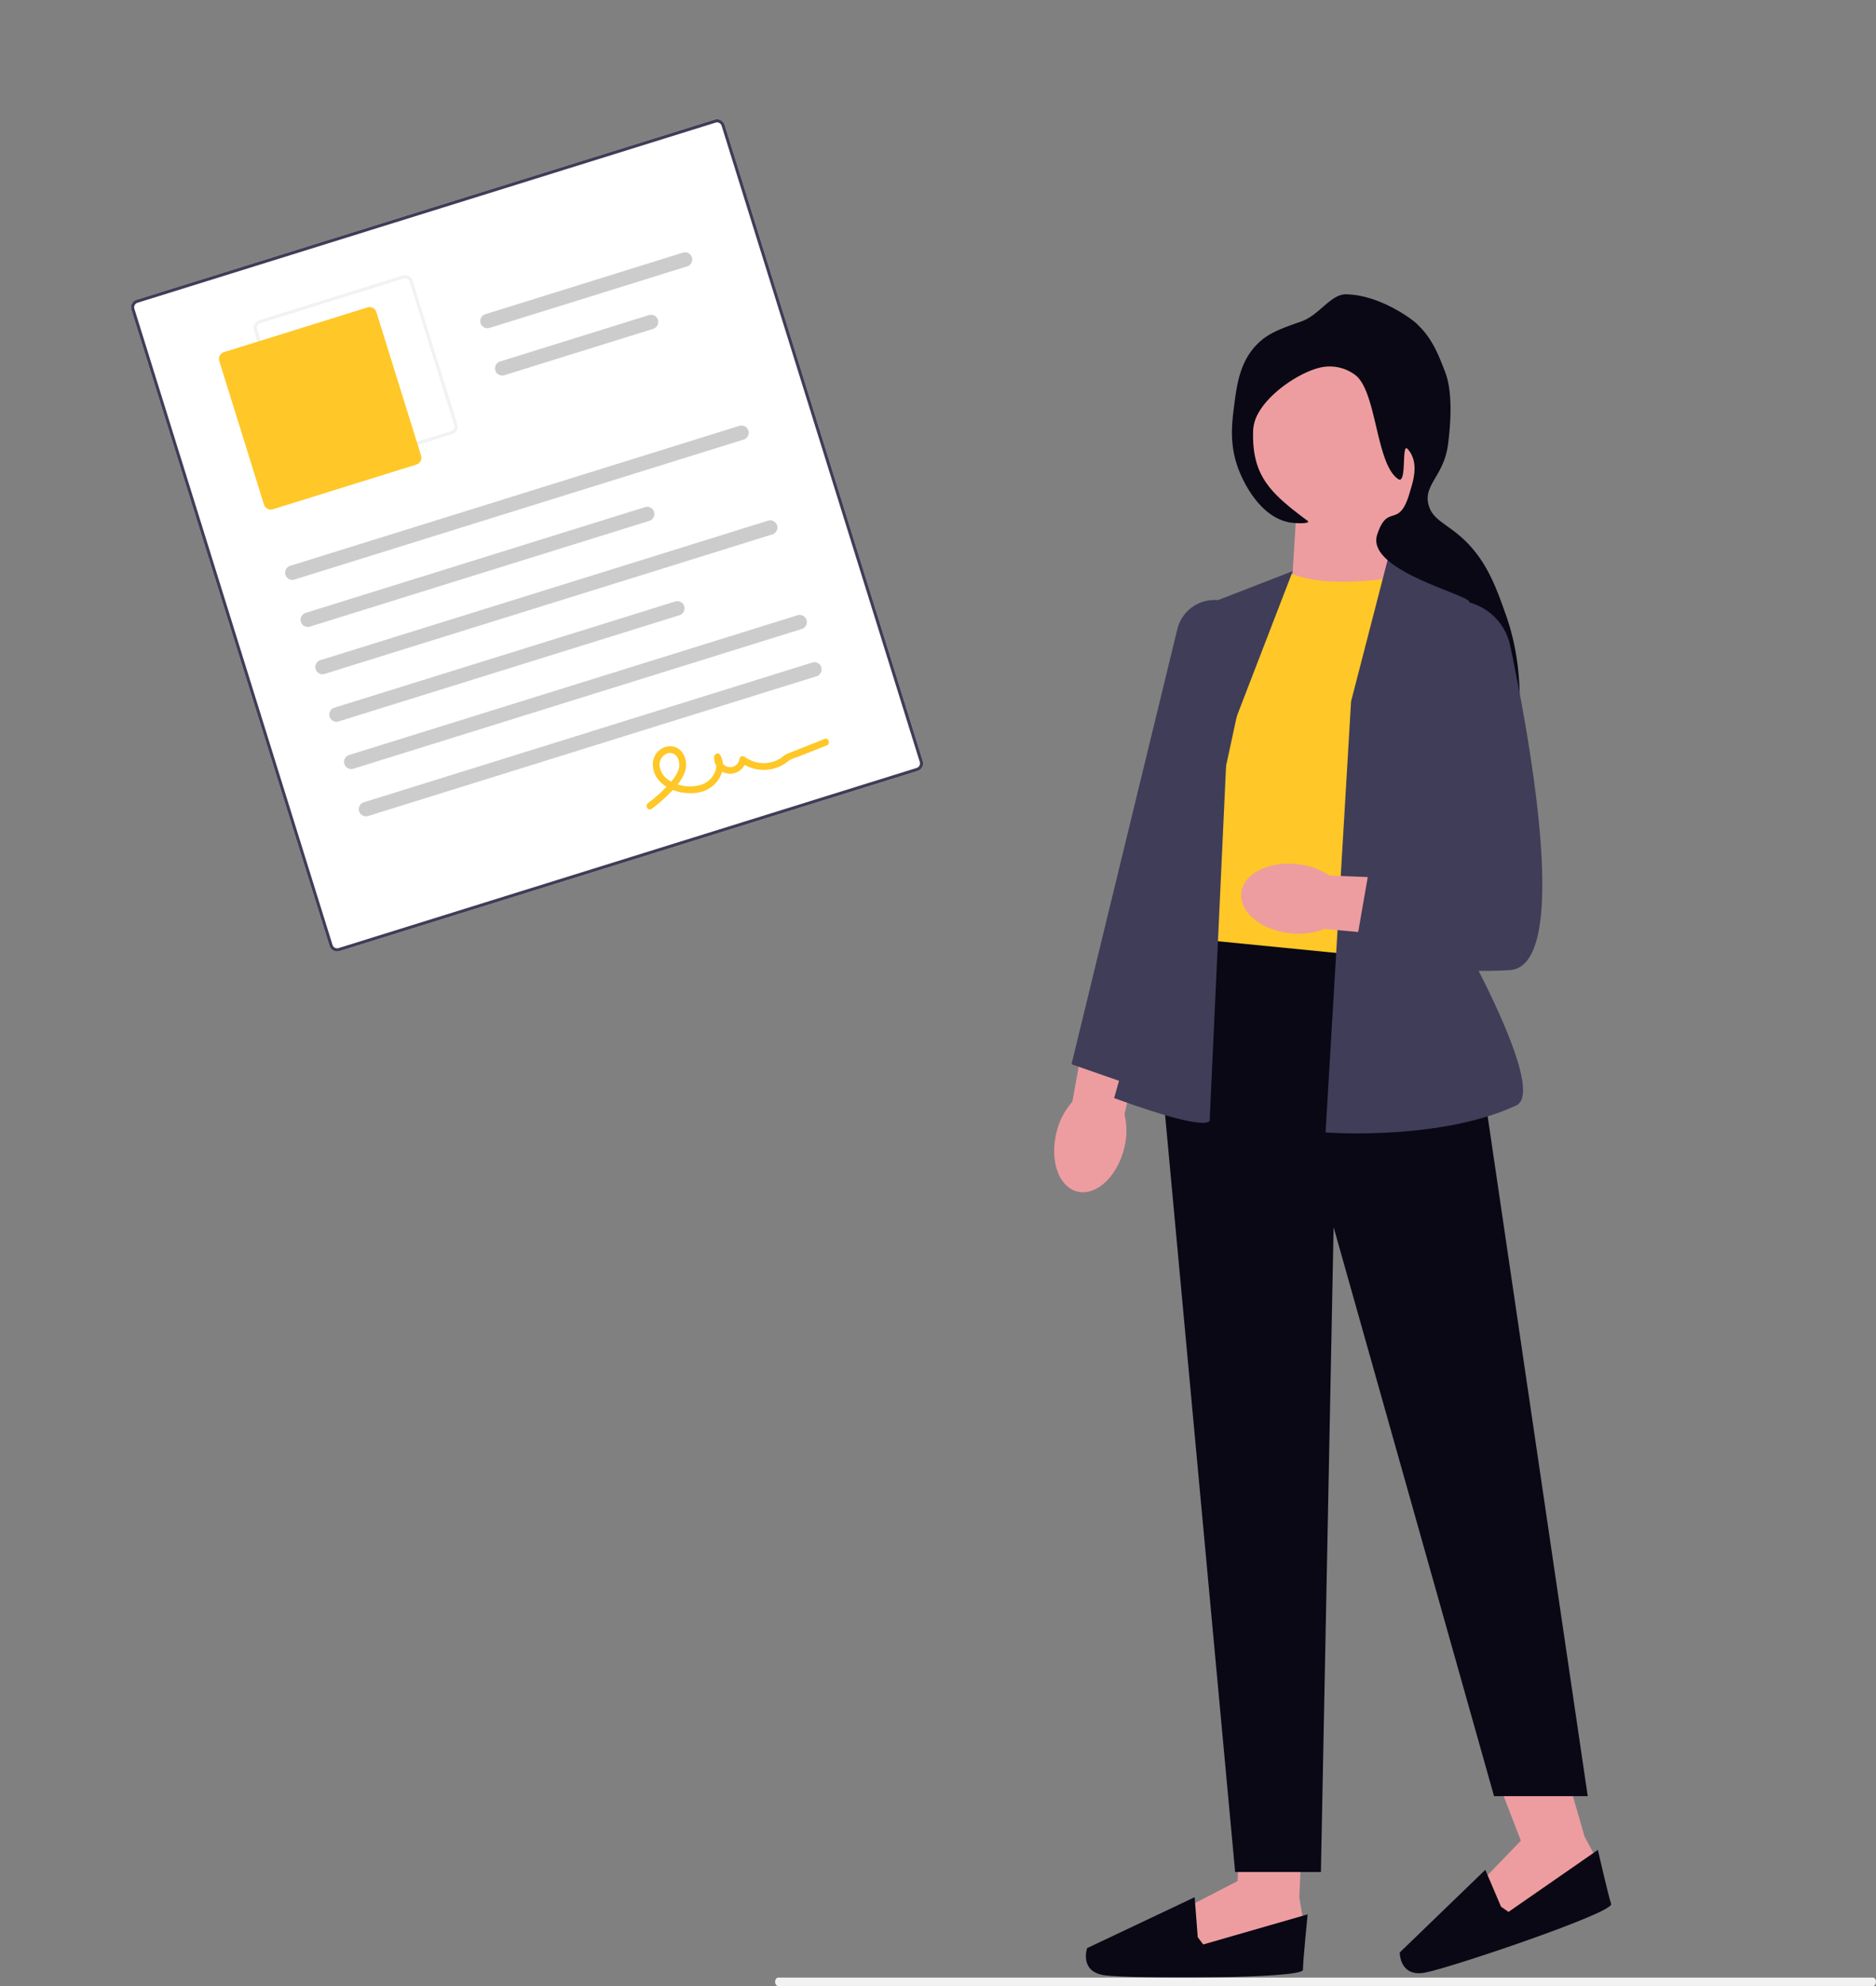 <svg xmlns="http://www.w3.org/2000/svg" width="755.925" height="800.102" viewBox="0 0 755.925 800.102" xmlns:xlink="http://www.w3.org/1999/xlink" role="img" artist="Katerina Limpitsouni" source="https://undraw.co/"><rect x="0" y="0" width="755.925" height="800.102" fill="#808080" stroke="none"/><g transform="translate(-664.763 -175.589)"><path d="M341.9,316.348c-2.839,11.375.958,22.047,8.48,23.838s15.918-5.978,18.755-17.357a28.294,28.294,0,0,0,.157-13.848l11.395-48.341L357,255.81l-8.719,48.173a28.7,28.7,0,0,0-6.385,12.373Z" transform="translate(748.574 315.456)" fill="#ed9da0"/><g transform="translate(1102.311 908.251)"><path d="M332.583,566.9l-1.459,31.687,1.462,8.768-5.115,10.229-40.187,4.384-2.193-18.991,21.19-10.96.616-17.9Z" transform="translate(-245.123 -566.9)" fill="#ed9da0"/><path d="M328.422,612.228l2.193,2.922L372.7,603.022s-1.9,18.7-1.9,22.358-69.413,3.653-79.858,2.193-7.091-10.96-7.091-10.96l43.316-20.5,1.255,16.114Z" transform="translate(-283.339 -564.471)" fill="#090814"/></g><g transform="translate(1228.785 884.921)"><path d="M209.935,545.365l8.758,30.487,4.191,7.834-1.573,11.329-36.669,17.014-8.156-17.3,16.567-17.16-10.392-26.949Z" transform="translate(-144.25 -545.365)" fill="#ed9da0"/><path d="M211.249,601.417l3.013,2.068,35.991-24.959s4.187,18.328,5.356,21.79-64.6,25.676-74.958,27.634-10.225-8.114-10.225-8.114L204.9,586.546Z" transform="translate(-170.426 -542.606)" fill="#090814"/></g><path d="M247.7,84.393l-1.535,24.92,46.533,2.361-14.41-32.833Z" transform="translate(939.234 300.725)" fill="#ed9da0"/><path d="M272.631,103.531c12.472,5.564,32.422,4.041,55.03,0L331.2,260.165s-70.722,14.219-95.038-12.016l12.8-127.978,23.676-16.638h0Z" transform="translate(911.586 302.779)" fill="#FFC727"/><path d="M201.547,240.579l99.848,9.868L350.66,585H312.908L248.26,355.76l-5.119,259.8H208.585L179.15,297.53Z" transform="translate(953.874 314.187)" fill="#090814"/><path d="M229.379,94.672l33.546,19.855A32.3,32.3,0,0,1,277.473,151.4l-25.926,88.551s42.218,72.531,28.5,78.929c-30.828,14.379-76.828,10.878-76.828,10.878L213.5,156.1,229.38,94.669h0Z" transform="translate(995.673 302.042)" fill="#3f3d58"/><path d="M360.855,102.924,322.925,117.66l-8.959,109.422-25.089,88.15c42.493,15.511,38.525,8.283,38.525,8.283l7.038-152.1,26.414-68.484h0Z" transform="translate(824.818 302.73)" fill="#3f3d58"/><path d="M337.5,312.516l.13-.6L376.4,132.586a15.418,15.418,0,1,0-30.053-6.906L303.76,300.738,337.5,312.514Z" transform="translate(792.766 303.58)" fill="#3f3d58"/><ellipse cx="37.752" cy="37.752" rx="37.752" ry="37.752" transform="translate(1169.378 316.234)" fill="#ed9da0"/><path d="M232.47,10.913c-8.316,2.922-13.074,4.6-17.433,8.794-7.362,7.093-8.578,16.571-9.706,25.379-.883,6.89-2.026,15.8,2.014,25.976,1.377,3.473,8.057,18.948,20.84,20.9,2.511.384,8.405.485,6.706-.77-15.724-11.608-22.434-18.616-21.885-36.506.342-11.117,17.328-23.119,27.414-25.276a17.177,17.177,0,0,1,13.956,3.252c8.477,6.959,8.116,35.737,17.055,41.752,3.676,2.475,1.227-14.941,3.817-12.117,5.11,5.572,1.833,14.1.914,17.355-4.357,15.416-8.92,4.016-13.17,17.18-4.594,14.212,35.7,23.781,37.068,26.955,2.385,5.52-31.685,31.713-22.333,36.256,11.87,5.768,21.227-1.744,26.745,4.7,3.085,3.6,1.416,7.412,6.988,18.61,1.819,3.656,2.734,5.483,3.534,5.418,3.81-.306,9.979-30.8,0-59.207-4.187-11.92-8.289-23.6-19.279-32.73-5.814-4.828-10.688-6.565-12.077-12.2-1.983-8.057,6.25-11.493,7.9-24.2,1.128-8.691,1.921-21.122-1.151-29.09-2.9-7.525-5.414-14.055-12-19.977C276.8,9.941,264.04.272,250.5,0c-6.231-.125-10.811,8.371-18.035,10.91h0Z" transform="translate(956.7 294.161)" fill="#090814"/><path d="M252.524,211.909c-11.654-1.227-21.7,4.02-22.426,11.719s8.136,14.93,19.8,16.156a28.3,28.3,0,0,0,13.734-1.768l49.461,4.551,1.485-24.126-48.917-1.925a28.7,28.7,0,0,0-13.137-4.6Z" transform="translate(934.812 311.786)" fill="#ed9da0"/><path d="M233.273,114.07h0a22.975,22.975,0,0,1,25.694,18.017c8.681,41.279,24.261,129.21-.209,130.677-31.995,1.919-62.709-5.755-62.709-5.755l7.679-44.152,24.956-2.56-14.675-68.662a22.982,22.982,0,0,1,19.263-27.566Z" transform="translate(1014.325 303.637)" fill="#3f3d58"/><g transform="translate(746.037 175.589) rotate(13)"><path d="M350.934,237.754,140.3,360.864a3.222,3.222,0,0,1-4.4-1.155L.439,127.952a3.222,3.222,0,0,1,1.155-4.4L212.232.439a3.222,3.222,0,0,1,4.4,1.155L352.088,233.351A3.222,3.222,0,0,1,350.934,237.754Z" transform="translate(0.001 0)" fill="#fff"/><path d="M350.934,237.754,140.3,360.864a3.222,3.222,0,0,1-4.4-1.155L.439,127.952a3.222,3.222,0,0,1,1.155-4.4L212.232.439a3.222,3.222,0,0,1,4.4,1.155L352.088,233.351A3.222,3.222,0,0,1,350.934,237.754ZM2.243,124.661a1.933,1.933,0,0,0-.693,2.642L137,359.06a1.933,1.933,0,0,0,2.642.693l210.638-123.11a1.933,1.933,0,0,0,.693-2.642L215.523,2.243a1.933,1.933,0,0,0-2.642-.693Z" transform="translate(0.001 0)" fill="#3f3d56"/><path d="M87.619,58.239,35.376,88.773a3.222,3.222,0,0,1-4.4-1.155L.439,35.376a3.222,3.222,0,0,1,1.155-4.4L53.836.439a3.222,3.222,0,0,1,4.4,1.155L88.773,53.836A3.222,3.222,0,0,1,87.619,58.239ZM2.243,32.085a1.933,1.933,0,0,0-.693,2.642L32.085,86.969a1.933,1.933,0,0,0,2.642.693L86.969,57.128a1.933,1.933,0,0,0,.693-2.642L57.128,2.243a1.933,1.933,0,0,0-2.642-.693Z" transform="translate(50.024 89.501)" fill="#f2f2f2"/><path d="M87.134,57.64,34.892,88.174a2.9,2.9,0,0,1-3.963-1.039L.4,34.892a2.9,2.9,0,0,1,1.039-3.963L53.677.4A2.9,2.9,0,0,1,57.64,1.434L88.174,53.677a2.9,2.9,0,0,1-1.039,3.963Z" transform="translate(39.239 105.263)" fill="#FFC727"/><path d="M167.756,5.4,4.359,100.9a2.9,2.9,0,1,1-2.923-5L164.833.4a2.9,2.9,0,1,1,2.923,5Z" transform="translate(84.714 118.104)" fill="#ccc"/><path d="M128.3,5.4,4.359,77.835a2.9,2.9,0,0,1-2.924-5L125.373.4a2.9,2.9,0,0,1,2.924,5Z" transform="translate(94.781 158.396)" fill="#ccc"/><path d="M76.609,5.4,4.359,47.626a2.9,2.9,0,0,1-2.923-5L73.686.4a2.9,2.9,0,0,1,2.923,5Z" transform="translate(138.273 55.07)" fill="#ccc"/><path d="M58.578,5.4,4.359,37.087a2.9,2.9,0,0,1-2.924-5L55.655.4a2.9,2.9,0,1,1,2.923,5Z" transform="translate(148.343 82.838)" fill="#ccc"/><path d="M167.756,5.4,4.359,100.9a2.9,2.9,0,0,1-2.923-5L164.833.4a2.9,2.9,0,0,1,2.923,5Z" transform="translate(104.851 152.561)" fill="#ccc"/><path d="M128.3,5.4,4.359,77.835a2.9,2.9,0,1,1-2.923-5L125.373.4a2.9,2.9,0,1,1,2.924,5Z" transform="translate(114.921 192.853)" fill="#ccc"/><path d="M167.756,5.4,4.359,100.9a2.9,2.9,0,1,1-2.923-5L164.833.4a2.9,2.9,0,0,1,2.923,5Z" transform="translate(124.991 187.019)" fill="#ccc"/><path d="M167.756,5.4,4.359,100.9a2.9,2.9,0,1,1-2.923-5L164.833.4a2.9,2.9,0,0,1,2.923,5Z" transform="translate(135.062 204.248)" fill="#ccc"/><path d="M3.807,43.376a63.111,63.111,0,0,0,6.109-8.544c1.61-2.718,3.19-5.624,3.545-8.811a8.7,8.7,0,0,0-2.606-7.438,6.124,6.124,0,0,0-7.185-.817A7.306,7.306,0,0,0,0,24.291,9.653,9.653,0,0,0,4.126,31.6c4.83,3.5,12.372,3.316,17.52.654,5.8-3,8.794-10.846,4.239-16.218-.948-1.117-2.524.131-2.287,1.337a6.5,6.5,0,0,0,12.871-1.591l-2.048,1.2a15.635,15.635,0,0,0,15.552-1.668,14.5,14.5,0,0,0,2.91-2.813c1-1.308,2.686-2.153,4.049-3.095l9.825-6.789c1.445-1,.071-3.378-1.386-2.372l-8.9,6.148C54.991,7.416,53.5,8.428,52.024,9.466c-1.054.742-1.7,1.939-2.66,2.82a12.877,12.877,0,0,1-13.6,2.3,1.39,1.39,0,0,0-2.048,1.2,3.76,3.76,0,1,1-7.468.885L23.966,18c2.939,3.465.982,8.78-2.4,11.105A15.588,15.588,0,0,1,7.914,30.544a8.053,8.053,0,0,1-4.741-4.35A4.8,4.8,0,0,1,4.263,20.7a3.443,3.443,0,0,1,4.787-.051,6.159,6.159,0,0,1,1.632,5.556c-.44,2.752-1.962,5.29-3.377,7.64a58.692,58.692,0,0,1-5.465,7.61c-1.133,1.341.822,3.273,1.967,1.918Z" transform="translate(246.172 233.341)" fill="#FFC727"/></g><path d="M1003.112,766.833H562.033c-.695,0-1.258-.767-1.258-1.713s.563-1.713,1.258-1.713h441.079c.695,0,1.258.767,1.258,1.713s-.563,1.713-1.258,1.713Z" transform="translate(416.318 208.858)" fill="#f2f2f2"/></g></svg>